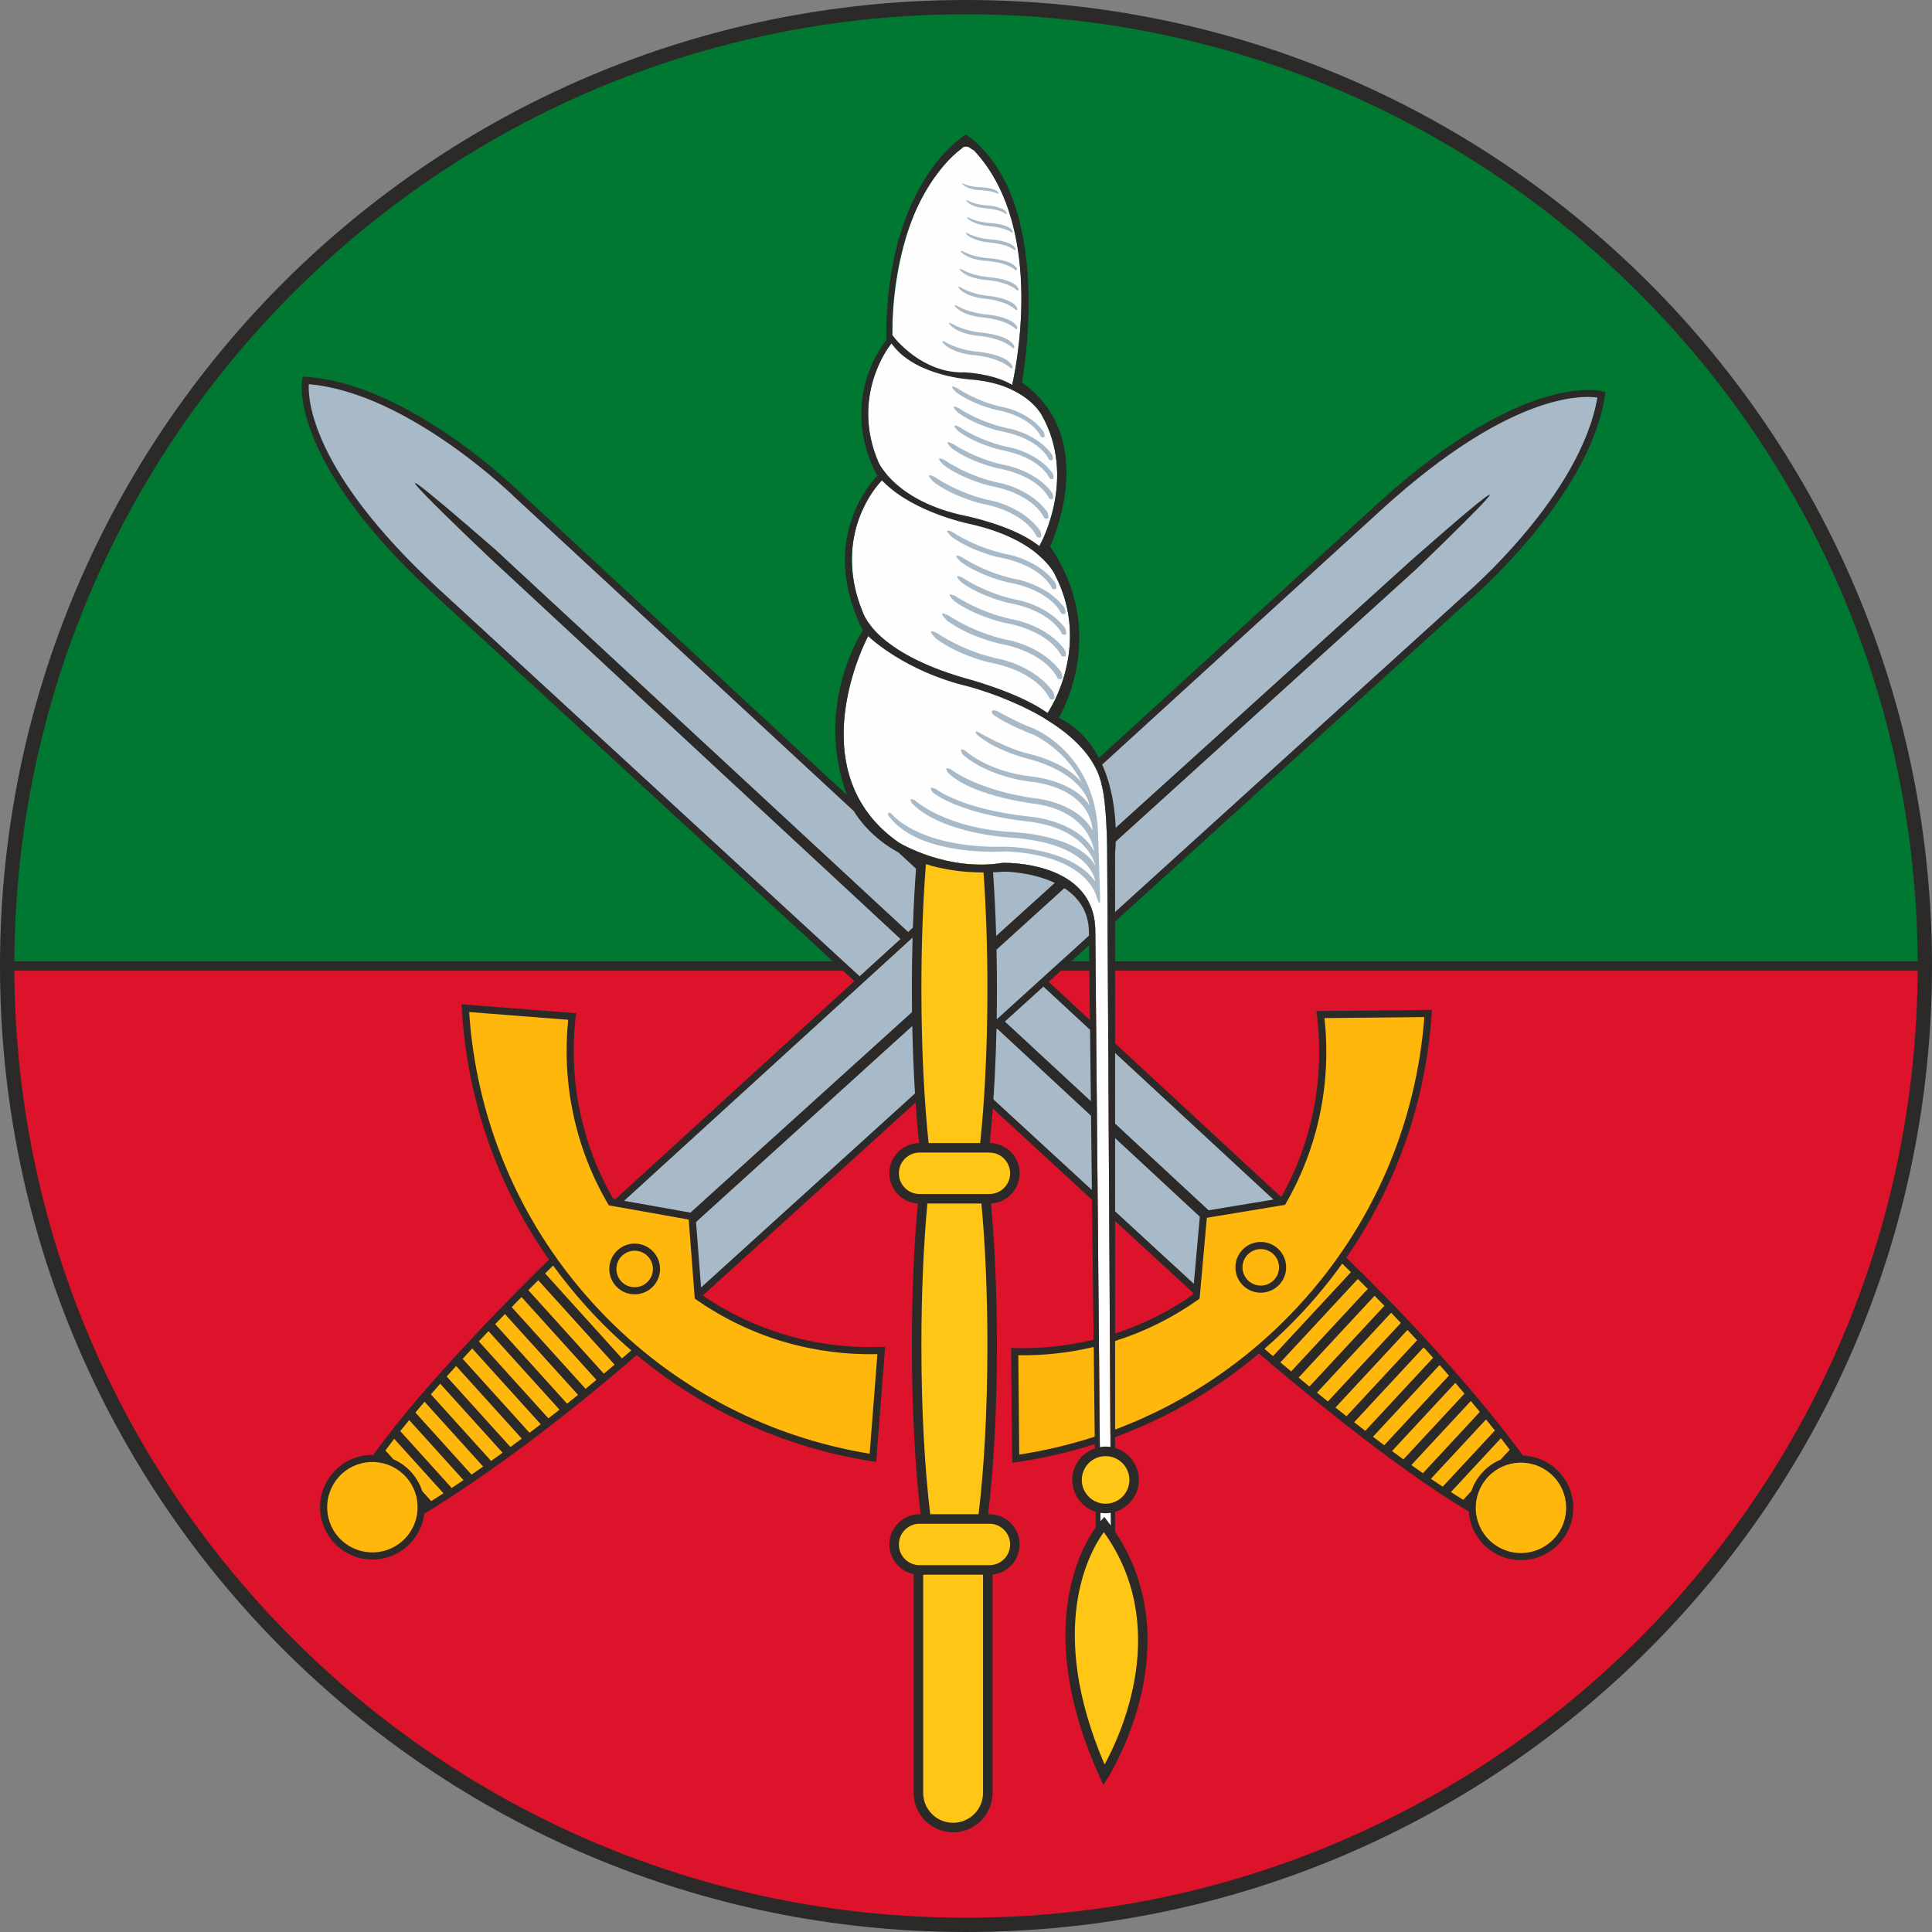 <?xml version="1.0" encoding="UTF-8"?>
<!DOCTYPE svg PUBLIC "-//W3C//DTD SVG 1.1//EN" "http://www.w3.org/Graphics/SVG/1.1/DTD/svg11.dtd">
<!-- Creator: CorelDRAW Home & Student 2019 -->
<svg xmlns="http://www.w3.org/2000/svg" xml:space="preserve" width="143.228mm" height="143.228mm" version="1.1" style="shape-rendering:geometricPrecision; text-rendering:geometricPrecision; image-rendering:optimizeQuality; fill-rule:evenodd; clip-rule:evenodd"
viewBox="0 0 13859.36 13859.34"
 xmlns:xlink="http://www.w3.org/1999/xlink">
 <rect x="0" y="0" width="13859.36" height="13859.34" fill="#808080" stroke="none"/>
 <defs>
  <style type="text/css">
   <![CDATA[
    .fil2 {fill:#FEFEFE;fill-rule:nonzero}
    .fil6 {fill:#2B2A29;fill-rule:nonzero}
    .fil5 {fill:#FFC615;fill-rule:nonzero}
    .fil4 {fill:#FFB70C;fill-rule:nonzero}
    .fil1 {fill:#DC132B;fill-rule:nonzero}
    .fil0 {fill:#007831;fill-rule:nonzero}
    .fil3 {fill:#A8BAC8;fill-rule:nonzero}
   ]]>
  </style>
 </defs>
 <g id="Kresba">
  <g id="_73._x0020_tpr">
   <path id="zelená_x0020_356" class="fil0" d="M13803.88 6929.67c0,-3796.51 -3077.68,-6874.19 -6874.2,-6874.19 -3796.51,0 -6874.18,3077.68 -6874.18,6874.19l13748.39 0z"/>
   <path id="červená_x0020_1795" class="fil1" d="M13803.88 6929.67c0,3796.51 -3077.68,6874.19 -6874.2,6874.19 -3796.51,0 -6874.18,-3077.68 -6874.18,-6874.19l13748.39 0z"/>
   <path id="bílá" class="fil2" d="M6896.84 1066.88c28.86,-32.37 61.19,-7.62 68.83,-0.93l21.83 13.1 1.6 1.71c402.14,431.56 381.21,1169.99 265.51,1713.11 158.87,73.4 214.36,175.63 219.06,184.72 252.13,447.72 -7.67,919.66 -8.4,921.01l-26.76 72.25c100.34,82.07 130.52,152.44 132.61,157.53 259.72,509.21 -45.96,969.17 -46.83,970.51l-26.05 56.98c192.46,116.05 368.97,277.08 407.93,488.02 1.52,5.23 30.58,108.43 36.17,436.77l0 0.2 24.06 4332.75c-11.49,-1.99 -23.3,-3.06 -35.36,-3.06 -14.03,0 -27.73,1.41 -40.96,4.1l-32.95 -3752.87c-16.1,-483.14 -632.85,-473.61 -664,-472.85 -395.5,65.89 -743.32,-143.95 -744.32,-144.54l-1.06 -0.74c-726.31,-506.39 -231.58,-1458.35 -230.18,-1461.09l37.42 -83.7c-50.94,-60.93 -64.85,-104 -66.81,-110.71 -130.63,-314.35 -98.5,-688.47 138.02,-943.23l33.53 -43.81c-17.83,-21.08 -46.39,-58.17 -57.23,-84.18 -205.4,-472.84 78.06,-835.3 78.86,-836.34l34.86 -58.26c-5.36,-6.44 -10.56,-12.96 -15.55,-19.54 -2.16,-421.12 122.62,-1070.15 496.17,-1336.94zm1071.79 9750.86l1.04 187.19c-15.74,-23.42 -32.32,-46.74 -50.03,-69.92 0,0 -9.53,10.36 -24.73,30.94l-1.3 -148.17c12.13,2.24 24.65,3.43 37.43,3.43 12.84,0 25.4,-1.2 37.59,-3.46z"/>
   <path id="šedá_x0020_5435" class="fil3" d="M7876.96 5968.17l14.23 455.14c0,0 8.53,116.64 -25.6,8.53 0,0 -61.17,-295.83 -645.76,-324.3 0,0 -616.59,47.66 -844.86,-253.16 0,0 -17.07,-42.67 19.89,-17.07 0,0 193.45,250.32 816.43,236.8 0,0 466.54,-0.72 645.76,249.64 0,0 -20.65,-277.36 -614.45,-315.76 0,0 -483.6,-25.6 -699.78,-244.66 0,0 -34.14,-48.37 19.9,-22.77 0,0 217.6,203.42 708.32,229.02 0,0 456.57,17.07 586.7,238.96 0,0 -51.21,-268.83 -495.67,-317.19 0,0 -443.8,-42.67 -668.52,-204.82 0,0 -51.2,-62.61 25.6,-22.77 0,0 184.19,141.53 656.4,192.74 0,0 349.9,23.48 472.96,248.2 0,0 -24.92,-271.66 -403.96,-335.67 0,0 -455.18,-48.36 -640.06,-221.88 0,0 -45.53,-54.07 17.07,-28.47 0,0 189.9,155.05 630.8,211.95 0,0 279.51,32.7 384.75,226.15 0,0 7.82,-277.36 -412.47,-345.62 0,0 -317.16,-22.78 -520.58,-200.55 0,0 -31.3,-54.07 17.07,-28.47 0,0 156.49,150.78 475.07,187.74 0,0 297.26,24.21 418.85,205.54 0,0 -23.45,-209.8 -413.18,-325.01 0,0 -244.62,-54.03 -392.57,-179.22 0,0 -28.47,-36.96 8.53,-19.89 0,0 197.72,118.04 364.13,156.44 0,0 260.29,56.19 375.5,203.43 0,0 -83.23,-201.99 -334.98,-337.1 0,0 -200.55,-74.69 -302.24,-150.78 0,0 -24.17,-43.39 33.41,-22.05 0,0 162.9,90.32 246.81,118.76 0,0 450.87,166.42 476.48,748.16zm-1152.1 -1425.19c0,0 193.41,136.54 460.83,187.75 0,0 241.79,51.21 369.8,233.25 0,0 31.26,73.98 -25.6,48.37 0,0 -73.98,-193.45 -438.07,-261.72 0,0 -213.36,-48.34 -375.48,-167.82 0,0 -91.05,-88.21 8.52,-39.84zm78.44 -128.5c0,0 188.47,131.76 449,181.19 0,0 235.57,49.43 360.3,225.09 0,0 30.45,71.41 -24.95,46.7 0,0 -72.1,-186.69 -426.81,-252.57 0,0 -207.86,-46.7 -365.84,-162.01 0,0 -88.71,-85.09 8.29,-38.4zm52.53 -137.32c0,0 182.26,124.63 434.22,171.4 0,0 227.82,46.74 348.43,212.87 0,0 29.42,67.52 -24.14,44.17 0,0 -69.7,-176.59 -412.74,-238.88 0,0 -201.03,-44.17 -353.79,-153.24 0,0 -85.77,-80.46 8.02,-36.33zm51.37 -131.61c0,0 171.09,117.5 407.55,161.57 0,0 213.87,44.04 327.09,200.69 0,0 27.62,63.66 -22.7,41.65 0,0 -65.4,-166.48 -387.38,-225.2 0,0 -188.7,-41.65 -332.11,-144.43 0,0 -80.49,-75.88 7.55,-34.27zm-5.7 -147.92c0,0 171.09,117.49 407.55,161.56 0,0 213.87,44.04 327.09,200.69 0,0 27.62,63.67 -22.7,41.65 0,0 -65.4,-166.48 -387.38,-225.2 0,0 -188.7,-41.64 -332.11,-144.43 0,0 -80.49,-75.88 7.55,-34.26zm-65.44 -179.22c0,0 171.09,117.49 407.55,161.57 0,0 213.87,44.03 327.1,200.68 0,0 27.62,63.67 -22.7,41.65 0,0 -65.41,-166.48 -387.39,-225.19 0,0 -188.7,-41.65 -332.11,-144.43 0,0 -80.49,-75.89 7.54,-34.27zm-129.64 -396.31c0,0 175.83,125.12 418.98,172.05 0,0 219.84,46.9 336.25,213.69 0,0 28.44,67.76 -23.31,44.31 0,0 -67.22,-177.23 -398.27,-239.8 0,0 -193.96,-44.28 -341.42,-153.76 0,0 -82.74,-80.8 7.78,-36.49zm71.27 -120.59c0,0 171.4,120.73 408.24,166.04 0,0 214.17,45.27 327.61,206.21 0,0 27.65,65.44 -22.7,42.81 0,0 -65.54,-171.09 -388.06,-231.44 0,0 -188.98,-42.78 -332.63,-148.43 0,0 -80.65,-77.97 7.55,-35.19zm59.17 -117.28c0,0 165.7,114.22 394.79,157.02 0,0 207.13,42.85 316.82,195.1 0,0 26.77,61.85 -21.95,40.42 0,0 -63.36,-161.78 -375.26,-218.85 0,0 -182.8,-40.45 -321.66,-140.37 0,0 -77.99,-73.77 7.27,-33.32zm46.7 -120.56c0,0 155.6,107.63 370.56,148.01 0,0 194.47,40.35 297.36,183.89 0,0 25.16,58.31 -20.58,38.13 0,0 -59.47,-152.52 -352.18,-206.32 0,0 -171.6,-38.16 -301.97,-132.34 0,0 -73.22,-69.53 6.82,-31.37zm-5.17 -135.55c0,0 155.56,107.66 370.55,148.01 0,0 194.48,40.39 297.37,183.89 0,0 25.16,58.31 -20.58,38.13 0,0 -59.47,-152.52 -352.22,-206.32 0,0 -171.6,-38.13 -301.97,-132.32 0,0 -73.18,-69.53 6.86,-31.4zm-13.66 -144.88c0,0 145.01,102.07 345.39,140.37 0,0 181.27,38.27 277.15,174.4 0,0 23.46,55.3 -19.18,36.15 0,0 -55.44,-144.63 -328.29,-195.67 0,0 -159.93,-36.18 -281.49,-125.48 0,0 -68.21,-65.95 6.42,-29.76zm-86.41 -331.23c0,0 90.22,59.84 248.1,72.64 0,0 187.75,18.5 231.65,93.98 0,0 16.76,31.95 -8.33,22.66 0,0 -61.17,-69.7 -248.93,-92.44 0,0 -139.38,-5.7 -218.68,-72.17 0,0 -48.35,-43.04 -3.82,-24.67zm46.15 -132.16c0,0 84.04,55.78 231.13,67.69 0,0 174.91,17.2 215.81,87.53 0,0 15.6,29.76 -7.79,21.12 0,0 -57,-64.93 -231.89,-86.12 0,0 -129.82,-5.33 -203.69,-67.22 0,0 -45.06,-40.11 -3.58,-23zm40.43 -126.81c0,0 80.46,52.84 221.45,63.8 0,0 167.67,15.95 206.73,82.71 0,0 14.88,28.3 -7.51,20.11 0,0 -54.45,-61.58 -222.12,-81.31 0,0 -124.47,-4.75 -195.13,-63.43 0,0 -43.12,-38.03 -3.42,-21.88zm25.33 -132.09c0,0 75.92,51.1 208.44,62.43 0,0 157.64,16.25 194.72,80.42 0,0 14.17,27.18 -6.97,19.23 0,0 -51.52,-59.34 -209.16,-79.23 0,0 -116.95,-5.26 -183.69,-61.89 0,0 -40.76,-36.66 -3.35,-20.96zm9.57 -128.35c0,0 75.41,47.89 208.24,56.91 0,0 157.84,13.34 194.1,74.38 0,0 13.82,25.84 -7.21,18.5 0,0 -50.86,-56.15 -208.67,-72.99 0,0 -117.26,-3.41 -183.38,-56.76 0,0 -40.39,-34.54 -3.08,-20.04zm7.8 -129.79c0,0 71.65,43.66 198.54,50.72 0,0 150.85,10.86 184.95,67.04 0,0 12.98,23.79 -7.09,17.2 0,0 -48.06,-51.51 -198.81,-65.61 0,0 -112.1,-2.01 -174.81,-50.83 0,0 -38.3,-31.64 -2.77,-18.53zm33.31 -129.73c0,0 63.66,38.81 176.52,45.13 0,0 134.15,9.63 164.44,59.6 0,0 11.53,21.16 -6.29,15.3 0,0 -42.57,-41.04 -176.61,-53.56 0,0 -99.85,-6.59 -155.63,-49.98 0,0 -34.04,-28.13 -2.43,-16.49zm8.9 -111.68c0,0 57.99,34.3 161.22,39.19 0,0 122.62,7.75 150.03,52.22 0,0 10.45,18.85 -5.87,13.69 0,0 -42.23,-34.72 -164.77,-45.02 0,0 -87.74,-6.93 -138.46,-45.33 0,0 -30.99,-24.96 -2.15,-14.75zm-8.7 -123.55c0,0 51.86,31.27 143.81,36.12 0,0 109.34,7.47 133.95,47.78 0,0 9.36,17.11 -5.22,12.4 0,0 -33.94,-30.86 -143.17,-40.69 0,0 -88.17,-2.84 -127.39,-42.26 0,0 -27.72,-22.67 -1.98,-13.35zm-29.64 -119.98c0,0 45.94,24.17 128.79,25.64 0,0 98.49,3.17 119.58,35.5 0,0 8.02,13.68 -5.01,10.24 0,0 -27.25,-20.14 -125.59,-25.23 0,0 -79.64,-2.84 -116.37,-35.3 0,0 -24.41,-17.79 -1.4,-10.86zm-1903.85 7972.03l1816.1 -1647.2 1050.48 966.61 -10.67 -1216.03 -378.49 -350.39 372.45 -337.81 -0.37 -42.28c-16.1,-483.14 -632.85,-473.61 -664,-472.85 -37.14,6.18 -73.85,9.94 -109.91,11.67l-255.28 232.95 -3107.44 -2876.72c0,0 -793.97,-783.8 -1528.35,-829.07 0,0 -104.5,547.38 921.13,1499.71l3053.33 2809.55 -1744.85 1592.21 542.65 96.69 43.21 562.97zm2949.17 -604.61l627.81 577.68 49.09 -549.04 557.01 -92.03 -1240.64 -1148.53 6.73 1211.92zm-11.44 -2059.9l2583.88 -2343.58c0,0 849.96,-722.6 959.03,-1450.22 0,0 -536.18,-151.8 -1574.3,786.91l-2059.8 1879.6c24.45,45.96 42.4,94.87 51.99,146.8 1.52,5.23 30.58,108.43 36.17,436.77l0 0.2 3.02 543.52z"/>
   <path id="žlutá_x0020_sv._x0020_meče_x0020_1235" class="fil4" d="M11167.09 11054.73c-131.53,141.6 -352.91,149.82 -494.5,18.3 -71.39,-66.26 -108.86,-155.39 -111.64,-245.63 -576.93,-336.58 -1390.53,-1031.52 -1529.41,-1151.35 -322.3,274.49 -684.1,480.87 -1065.81,618.45l-3.83 -689.77c218.13,-65.85 427.57,-166.89 619.23,-302.86l52.56 -587.93 568.55 -93.94c238.13,-412.4 327.16,-885.06 270.01,-1341.9l772.78 -7.62c-41.59,616.52 -247.53,1225.11 -620.37,1755.06 776.28,750.65 1196.76,1315.99 1286.73,1441.21 85,0.16 170.17,31.09 237.39,93.48 141.53,131.49 149.75,352.9 18.3,494.5zm-3277.85 -733.66c-196.97,65.83 -398.84,113.57 -602.98,143.11l-7.1 -768.21c203.08,5.52 406.58,-17.62 603.98,-69.1l6.1 694.2zm-5477.42 725.63c-129.65,-143.31 -118.49,-364.58 24.89,-494.23 72.25,-65.32 164.29,-94.85 254.41,-89.75 385.61,-545.56 1148.95,-1295.55 1280.29,-1423.3 -387.48,-544.79 -597.27,-1172.84 -633.08,-1807.26l765.91 59.87c-52.16,453.78 39.63,922.4 279.14,1331.39l581.03 103.53 44.11 574.59c390.08,273.16 853.17,403.08 1313.26,385.98l-59.77 770.45c-610.52,-95.13 -1198.89,-353.36 -1694.3,-770.99 -815.42,707.89 -1415.25,1077.51 -1547.85,1156.25 -7.55,84.67 -45.76,166.81 -113.77,228.33 -143.41,129.58 -364.65,118.45 -494.26,-24.85z"/>
   <path id="žlutá_x0020_tm._x0020_přáslo_x0020_123" class="fil5" d="M7919.64 10935.01c0,0 -546.19,591.66 0,1797.82 0,0 625.81,-978.55 0,-1797.82zm216.22 -318.62c0,113.09 -91.73,204.81 -204.82,204.81 -113.1,0 -204.82,-91.72 -204.82,-204.81 0,-113.1 91.72,-204.82 204.82,-204.82 113.09,0 204.82,91.72 204.82,204.82zm-1018.43 -3524.59c0,429.32 -20.62,825.18 -55.37,1142.17l35.5 0c100.93,0 182.76,81.82 182.76,182.77 0,100.97 -81.82,182.76 -182.76,182.76l-26.23 0c29.11,300.63 46.1,662.77 46.1,1052.54 0,476.94 -25.46,912.46 -67.41,1244.57l47.54 0c100.93,0 182.76,81.82 182.76,182.76 0,100.98 -81.82,182.77 -182.76,182.77l-11.48 0 0 1599.01c0,137.42 -111.45,248.85 -248.89,248.85 -137.42,0 -248.84,-111.42 -248.84,-248.85l0 -1599.22c-97,-4.44 -174.3,-84.44 -174.3,-182.57 0,-100.93 81.86,-182.76 182.8,-182.76l46.05 0c-41.94,-332.11 -67.39,-767.65 -67.39,-1244.57 0,-389.77 16.99,-751.91 46.1,-1052.54l-24.76 0c-100.93,0 -182.8,-81.79 -182.8,-182.76 0,-100.94 81.86,-182.77 182.8,-182.77l33.99 0c-34.72,-316.99 -55.33,-712.82 -55.33,-1142.17 0,-354.69 14.08,-686.46 38.55,-969.86 116.8,44 285.22,88.87 471.3,79.55 20.44,265.19 32.06,568.31 32.06,890.31z"/>
   <path id="černá" class="fil6" d="M4422.04 9096.37c1.68,-33.45 16.15,-66.28 42.92,-90.5 26.78,-24.22 60.96,-35.29 94.52,-33.61 33.25,1.67 65.86,15.96 90.04,42.41l0.53 0.59c24.19,26.77 35.23,60.9 33.55,94.43 -1.67,33.21 -15.95,65.8 -42.37,89.97l-1.56 1.4c-26.61,23.6 -60.34,34.38 -93.5,32.72 -33.44,-1.68 -66.27,-16.14 -90.51,-42.93l-0.87 -0.97c-23.62,-26.62 -34.41,-60.37 -32.75,-93.51zm3391.89 -2200.86l-128.45 0 127.13 -115.3 1.32 115.3zm-203.73 68.28l204.51 0 4.04 353.32 -295.98 -274.02 87.43 -79.3zm6146.31 0c-18.41,3754.85 -3067.65,6793.14 -6826.84,6793.14 -3759.18,0 -6808.4,-3038.3 -6826.82,-6793.14l5945.32 0 80.6 74.16 -1714.91 1564.91 -14.44 -2.57c-113.81,-196.89 -193.18,-407.63 -238.49,-623.73 -47.09,-224.57 -57.35,-454.97 -31.3,-681.63l3.03 -26.33 -821.49 -64.21 1.64 29.17c22.06,391.06 109.74,779.73 263.86,1148.17 95.04,227.22 215.41,446.82 361.29,654.62 -166.69,162.75 -883.33,872.18 -1259.71,1400.32 -92,-1.73 -184.91,30.23 -258.65,96.9l-1.01 0.79 0.01 0.13c-76.3,69.47 -117.42,163.24 -122.24,258.78 -4.83,95.84 26.95,193.58 96.49,270.48l0.88 1.04c69.51,76.26 163.27,117.38 258.84,122.18 95.86,4.82 193.64,-26.98 270.6,-96.51 69.44,-62.8 109.95,-145.68 120.7,-231.82 151.86,-90.9 735.39,-455.42 1524.07,-1138.12 179.2,149.18 370.22,277.8 569.84,385.68 352.45,190.49 731.91,316.47 1120.31,376.98l27.28 4.25 64.12 -826.47 -28.62 1.06c-229.58,8.52 -459.95,-19.99 -681.41,-85.08 -210.09,-61.75 -412.15,-156.4 -597.82,-283.48l1526.42 -1384.46c7.06,102.5 15.4,199.81 24.86,290.88 -58.33,1.04 -111.07,25.11 -149.46,63.51 -39.25,39.25 -63.55,93.47 -63.55,153.36 0,59.8 24.34,114.05 63.66,153.36 36.47,36.46 85.85,60 140.62,63.17 -27.1,294.33 -42.82,643.94 -42.82,1018.76 0,459.98 23.67,881.97 62.99,1210.44l-7.52 0c-59.8,0 -114.01,24.29 -153.27,63.54l-0.13 0c-39.25,39.25 -63.55,93.48 -63.55,153.36 0,59.9 24.29,114.12 63.54,153.37l0.13 0c29.68,29.68 67.91,50.78 110.64,59.33l0 1569.08c0,78.12 31.69,148.88 82.97,200.02 51.27,51.26 122,82.97 200.01,82.97 78.04,0 148.78,-31.69 199.99,-82.9 51.29,-51.29 83.03,-122.05 83.03,-200.09l0 -1566.05c50.74,-5.29 96.37,-28.14 130.71,-62.35 39.24,-39.24 63.53,-93.47 63.53,-153.37 0,-59.88 -24.29,-114.11 -63.54,-153.36 -39.25,-39.25 -93.48,-63.54 -153.36,-63.54l-8.99 0c39.33,-328.47 62.99,-750.46 62.99,-1210.44 0,-374.8 -15.7,-724.37 -42.81,-1018.68 55.43,-2.83 105.39,-26.46 142.18,-63.25l0 -0.13c39.24,-39.25 63.53,-93.45 63.53,-153.25 0,-59.89 -24.29,-114.12 -63.54,-153.37 -38.72,-38.72 -92.01,-62.87 -150.93,-63.52 8.15,-78.31 15.45,-161.24 21.83,-248.15l711.71 654.88 11.5 1003.54c-185.26,45.31 -375.5,65.48 -565.27,60.33l-26.36 -0.72 7.62 823.91 28.85 -4.17c190.56,-27.57 379.18,-70.9 563.76,-129.9l0.35 30.6c-34.89,11.93 -66.19,31.72 -91.76,57.26l-0.13 0.13c-43.24,43.3 -70.01,103.02 -70.01,168.82 0,65.95 26.77,125.71 70.01,168.95 26.82,26.82 60.01,47.3 97.09,58.99l1.28 111.26c-112.68,158.27 -442.44,752.11 28.11,1791.24l26.17 57.8 33.71 -53.67c1.76,-2.8 601.91,-941.31 50.87,-1763.06l0 -142.49c38.52,-11.48 72.96,-32.43 100.61,-60.16 43.29,-43.3 70.08,-103.03 70.08,-168.87 0,-65.85 -26.78,-125.58 -70.01,-168.95 -27.69,-27.69 -62.15,-48.62 -100.67,-60.1l0 -77.91c140.2,-51.76 277.68,-112.74 411.45,-182.97 218.15,-114.51 426.41,-253.51 620.66,-416.83 176.76,151.94 946,804.03 1504.72,1132.87 6.33,91.85 46.22,181.59 118.95,249.14l0.41 0.38c75.91,70.35 173.14,103.32 269,99.78 96.06,-3.55 190.76,-43.74 261.3,-119.68 70.51,-75.95 103.57,-173.32 100.03,-269.31 -3.56,-96.06 -43.73,-190.76 -119.63,-261.28 -68.65,-63.72 -154.78,-96.86 -241.55,-100.06 -103.73,-143.31 -517.73,-692.94 -1266.57,-1419.11 132.9,-191.45 244.34,-392.95 334.43,-601.26 159.14,-367.96 251.6,-756.93 278.04,-1148.91l1.85 -27.48 -829.09 8.18 3.55 28.31c28.54,228.21 20.25,460.22 -25.24,686.3 -43.17,214.54 -119.85,424.05 -230.37,620.2l-1191.93 -1103.44 0 -520.47 5757.2 0zm-7782.53 -68.28l-5871.12 0c18.43,-3754.84 3067.65,-6793.1 6826.82,-6793.1 3759.18,0 6808.4,3038.27 6826.84,6793.1l-5757.2 0 0 -284.63 2546.62 -2309.77c2.46,-2.1 857.15,-728.66 967.64,-1465.82l3.39 -22.61 -22.28 -5.79c-1.6,-0.41 -549.36,-155.34 -1597.8,792.71 -0.1,0 -918.83,838.33 -2013.43,1837.17 -61.29,-116.21 -152.61,-220.93 -288.11,-287.89 0,0 369.83,-597.38 -62.58,-1228.91 0,0 369.8,-770.9 -201.98,-1176.27 0,0 253.16,-1315.69 -401.11,-1779.36 0,0 -580.31,332.83 -571.77,1476.4 0,0 -355.6,415.33 -65.44,972.88 0,0 -443.77,432.41 -102.41,1109.43 0,0 -354.31,521.21 -115.34,1179.48l-2336.33 -2162.87c-2.3,-2.28 -800.74,-790.54 -1544.74,-836.39l-22.85 -1.4 -3.86 22.71c-0.27,1.63 -106.89,560.81 928.94,1522.62l2878.1 2648.31zm7885.37 34.16c0,-3827.16 -3102.52,-6929.67 -6929.68,-6929.67 -3827.15,0 -6929.67,3102.51 -6929.67,6929.67 0,3827.16 3102.52,6929.67 6929.67,6929.67 3827.16,0 6929.68,-3102.51 6929.68,-6929.67zm-5860.04 3325.31l0 -635.03c209.83,-66.66 411.37,-165.86 596.62,-297.28l9.53 -6.77 51.86 -579.98 560.99 -92.7 6.03 -10.42c119.24,-206.51 201.57,-428.09 247.28,-655.3 44.75,-222.44 54.43,-450.1 29.38,-674.18l716.55 -7.06c-28.46,377.19 -118.88,750.9 -271.87,1104.63 -151.09,349.37 -363.32,679.5 -637.24,974.51 -273.03,294.02 -585.37,529.51 -921.28,705.85 -126.2,66.25 -255.76,124.17 -387.84,173.72zm0 -688.81l0 -807.03 558.78 514.16 -1.3 14.5c-173.46,121.61 -361.58,214.51 -557.48,278.38zm0 -876.48l0 -525.48 607.53 563.66 -43.01 481.26 -564.51 -519.44zm0 -629.18l0 -506.78 1135.82 1051.47 -464.87 76.81 -670.95 -621.5zm0 -1518.49l0 -425.92c0,0 3.38,-29.76 4.73,-79.19l2158.7 -1956.79c1206.51,-1163.87 -47.76,-52.74 -47.76,-52.74l-2111.46 1910.84c-4.63,-124.48 -25.97,-296 -96.75,-453.55l2024.36 -1847.31c904.93,-818.26 1417.28,-801.39 1527.85,-785.42 -122.41,709.87 -944.06,1408.52 -946.44,1410.57l-2513.22 2279.51zm-1874.19 -723.32c33.79,56.66 129.29,191.8 321.34,297.48l124.65 115.39c-9.77,132.81 -17.36,274.63 -22.43,423.2l-33.74 30.79 -2963.5 -2745.05c-1264.61,-1100.49 -48.37,52.09 -48.37,52.09l2956.74 2743.27 -293.15 267.51 -3036.09 -2793.68c-893.96,-830.1 -921.87,-1341.96 -915.58,-1453.53 717.85,60.13 1485.35,817.69 1487.6,819.88l2422.53 2242.64zm421.35 907.28c-3.34,118.38 -5.09,240.7 -5.09,365.83 0,56.75 0.37,113 1.08,168.64l-1589.49 1438.46 -475.66 -84.75 2069.16 -1888.18zm-2.34 634.3c2.6,126.08 7.01,248.57 13.02,366.13 2.04,39.86 4.26,79.07 6.66,117.62l-1534.67 1391.97 -36.05 -469.74 1551.05 -1405.97zm582.26 526.18c3.39,-50.87 6.46,-102.98 9.2,-156.23 5.76,-111.74 10.06,-227.97 12.74,-347.52l4.38 -3.98 673.92 625.26 6.1 532.42 -706.34 -649.96zm23.32 -573.84c1.23,-72.57 1.86,-146.25 1.86,-220.81 0,-94.94 -1.02,-188.26 -2.96,-279.48l486.5 -440.99c97.88,63.94 174.39,162.29 176.41,313.68l0.31 27.05 -662.12 600.55zm-3.58 -598.47c-4.68,-160.46 -12.3,-313.61 -22.42,-456.63 27.58,-0.99 55.78,-2.54 84.76,-4.87 0,0 191.27,1.84 358.39,80.74l-420.72 380.76zm673.44 673.16l5.86 512.15 -616.85 -571.39 276.28 -250.59 334.71 309.84zm26.07 2275.32l7.36 643.51c-177.26,57.53 -358.41,100.35 -541.5,128.44l-6.59 -712.54c181.72,2.74 363.5,-17.12 540.73,-59.4zm-3427.8 -437.6l0.79 1.01 0.09 -0.05c33.65,36.7 78.94,56.48 125.05,58.81 46.21,2.32 93.36,-12.96 130.54,-46.34l1.51 -1.24 -0.05 -0.09c36.69,-33.63 56.51,-78.92 58.84,-125.04 2.32,-46.18 -12.92,-93.3 -46.3,-130.51l-0.52 -0.59c-33.72,-37.3 -79.39,-57.42 -125.91,-59.75 -46.42,-2.33 -93.82,13.1 -131.12,46.82 -37.28,33.72 -57.39,79.39 -59.74,125.9 -2.33,46.4 13.08,93.76 46.81,131.06zm-86.06 629.32l-541.78 -599.12c25.55,-25.73 49.4,-49.62 71.25,-71.39l547.7 605.64c-25.98,21.99 -51.7,43.6 -77.16,64.87zm-131.18 108.25l-529.96 -586.07c24.44,-25.05 48.03,-49.12 70.6,-72.01l537.27 594.11c-26.28,21.73 -52.22,43.03 -77.91,63.97zm-132.54 106.77l-515.78 -570.37c23.85,-24.91 47.22,-49.19 70,-72.71l524.5 580c-26.6,21.47 -52.82,42.48 -78.72,63.08zm-133.99 105.25l-499.12 -551.9c23.43,-24.95 46.59,-49.48 69.41,-73.49l509.29 563.21c-26.94,21.22 -53.47,41.94 -79.58,62.18zm-135.45 103.61l-479.74 -530.49c23.02,-25.07 45.94,-49.87 68.7,-74.32l491.54 543.57c-27.36,20.98 -54.18,41.38 -80.51,61.24zm-136.98 101.9l-457.47 -505.84c22.6,-25.27 45.26,-50.38 67.88,-75.27l471 520.91c-27.77,20.72 -54.9,40.77 -81.41,60.2zm-138.62 100.08l-431.9 -477.66c22.11,-25.49 44.41,-50.94 66.81,-76.28l447.46 494.85c-28.28,20.49 -55.74,40.17 -82.37,59.08zm-140.38 98.06l-402.67 -445.26c21.56,-25.82 43.46,-51.7 65.6,-77.6l420.48 465c-28.95,20.29 -56.76,39.57 -83.41,57.86zm-142.42 95.83l-368.89 -407.9c20.87,-26.26 42.26,-52.73 64.06,-79.32l389.47 430.74c-30,20.26 -58.23,39.08 -84.64,56.48zm-810.4 354.5c-59.42,-66.23 -86.58,-150.35 -82.42,-232.93 4.17,-82.87 39.96,-164.18 106.36,-224.24l1.01 -0.91c66.24,-59.42 150.38,-86.58 232.97,-82.42 82.9,4.17 164.21,39.97 224.27,106.36 60.03,66.38 87.48,150.94 83.31,233.94 -4.16,82.89 -39.94,164.22 -106.32,224.26 -66.43,60.02 -151,87.47 -234.01,83.29 -82.91,-4.17 -164.21,-39.95 -224.26,-106.34l-0.91 -1.01zm1538.17 -1950.16c74.03,102.22 154.34,201.47 240.94,297.24 101.21,111.93 208.01,215.77 319.59,311.49 -22.45,19.4 -44.72,38.54 -66.84,57.44l-551.24 -609.61c22.81,-22.55 42.19,-41.55 57.55,-56.57zm-939.21 1618.42c-15.82,-49.14 -42.08,-95.81 -78.97,-136.6 -36.89,-40.78 -80.68,-71.58 -127.99,-92.25l-57.16 -63.2c20.34,-27.42 41.48,-55.25 63.29,-83.38l353.56 391.01c-33.22,21.47 -62.63,40.11 -88.02,55.97l-64.72 -71.55zm4630.22 -4389.31c-2.84,-1.84 -5.7,-3.67 -8.56,-5.45l-3.96 -2.43 -1.03 -0.63c-3.42,-2.08 -6.86,-4.11 -10.32,-6.12l-2.2 -1.26c-4.1,-2.34 -8.22,-4.64 -12.37,-6.87 -183.26,-98.82 -408.96,-95.3 -427.43,-94.84 -23.18,3.86 -46.17,6.77 -68.94,8.84l0.05 -0.05c-9.98,0.9 -19.91,1.66 -29.79,2.25l-0.01 0.01 -0.21 0.01 -0.22 0.01 -1.08 0.07 -0.21 0.01 -0.08 0 -0.15 0.01 -0.65 0.04 -0.21 0.01 -0.2 0.01 -0.02 0.01 -0.21 0.01 -0.21 0.01 -0.15 0 -0.07 0.01 -0.44 0.03 -0.11 0 -0.11 0.01 -0.22 0.01 -0.21 0.01 -0.06 0 -0.15 0.02 -0.22 0.01 -0.21 0.01 -0.02 0 -0.19 0.01 -0.22 0.01 -0.18 0.01 -0.03 0.01 -0.22 0.01 -0.21 0.01 -0.15 0 -0.07 0.01 -0.22 0.01 -0.21 0.01 -0.1 0.01 -0.13 0 -0.21 0.02 -0.21 0.01 -0.05 0 -0.17 0.01 -0.21 0.01 -0.22 0.01 -0.6 0.03 -0.24 0.02 -0.21 0.01 -2.89 0.15 -0.09 0 -1.06 0.05 -1.05 0.04 -11.5 0.45 -0.17 0 -1.06 0.04 -3.16 0.1 -1.06 0.03 -1.05 0.02 -1.05 0.03 -6.33 0.14 -1.05 0.02 -1.05 0.02 -1.05 0.02c-155.74,2.43 -297.3,-31.63 -404.01,-68.65l-1.12 -0.39 -8.78 -3.1 -0.09 -0.03 -1.09 -0.39 -0.2 -0.07 -0.9 -0.33 -1.08 -0.39 -6.49 -2.35 -1.07 -0.39 -1.07 -0.4 -1.06 -0.39 -0.06 -0.02 -1.01 -0.38 -1.06 -0.39 -1.06 -0.4 -4.21 -1.57 -1.05 -0.39 -1.05 -0.4 -1.04 -0.39 -0.96 -0.36 -0.09 -0.04 -1.04 -0.39 -9.19 -3.52 -0.78 -0.31 -0.22 -0.08 -1.01 -0.4 -6.96 -2.73 -0.98 -0.39 -0.98 -0.39 -0.64 -0.25 -0.34 -0.14 -0.98 -0.39 -7.68 -3.1 -0.95 -0.39c-82.43,-33.57 -131.75,-63.33 -132.16,-63.56l-1.06 -0.74c-5.45,-3.8 -10.61,-7.7 -15.92,-11.54l-0.04 -0.04 -3.25 -2.36c-9.72,-7.09 -19.2,-14.27 -28.47,-21.53l-3.09 -2.42c-9.21,-7.28 -18.21,-14.63 -26.98,-22.05l-2.92 -2.48 -0.91 -0.78c-7.84,-6.71 -15.5,-13.46 -22.99,-20.28l-7.11 -6.55 -2.73 -2.54c-5.35,-5.02 -10.61,-10.06 -15.78,-15.14 -3.67,-3.6 -7.29,-7.22 -10.87,-10.85 -4.78,-4.85 -9.48,-9.72 -14.11,-14.62 -4.05,-4.3 -8.03,-8.6 -11.96,-12.95 -4.16,-4.6 -8.26,-9.2 -12.29,-13.84 -3.96,-4.56 -7.85,-9.12 -11.68,-13.71l-0.08 -0.1 -0.01 -0.01c-436.01,-523.17 -40.26,-1284.83 -39.01,-1287.31l10.21 -20.04 16.53 15.24c0.73,0.67 252.88,236.02 685.11,341.63l0.14 0c2.25,0.57 700.12,174.18 919.42,568.12l0.94 1.68c3.6,6.52 7.07,13.1 10.41,19.74l0.24 0.46 0.13 0.27 0.05 0.11c21.13,42.24 36.73,86.92 45.44,134.11 1.37,4.74 25.39,90.03 34.03,350.62l0.04 1.26 0.05 1.27 0.04 1.26 0.04 1.27 0.04 1.27 0.04 1.28 0.05 1.28 0.04 1.28 0.04 1.28 0.04 1.29 0.02 0.54 0.02 0.75 0.04 1.29 0.04 1.29 0.04 1.3 0.04 1.3 0.04 1.31 0.04 1.3 0.07 2.61 0.04 1.32 0.04 1.32 0 0.17 0.04 1.14 0.03 1.32 0.04 1.33 0.07 2.65 0.04 1.33 0.07 2.67 0.04 1.34 0.03 1.35 0.03 1.14 0.01 0.2 0.03 1.35 0.04 1.35 0.03 1.35 0.03 1.35 0.04 1.36 0.03 1.35 0.03 1.36 0.04 1.36 0.03 1.37 0.03 1.37 0.02 0.78 0.01 0.59 0.03 1.37 0.03 1.38 0.04 1.38 0.03 1.38 0.03 1.39 0.03 1.39 0.03 1.39 0.03 1.39 0.02 1.4 0.03 1.4 0.01 0.4 0.02 1.01 0.03 1.41 0.03 1.41 0.05 2.84 0.03 1.41 0.03 1.43 0.02 1.42 0.03 1.43 0.02 1.43 0.03 1.43 0 0.2 0.06 10.92 2.77 498.35 0.04 6.08 1.94 350.66 0.09 15.91 2.63 474.69 0.39 69.83 15.94 2871.72c-11.48,-1.69 -23.21,-2.58 -35.15,-2.58 -14.07,0 -27.86,1.22 -41.26,3.57l-0.29 -33.09 -0.47 -53.68 -5.63 -640.97 -0.46 -52.77 -8.39 -956.2 -0.62 -70.01 -4.65 -530.76 -0.25 -28.93 -5.15 -586.3 -0.62 -70.04 -3.46 -394.48 -0.6 -68.28 -1.37 -156.28 -0.6 -68.31 -0.07 -8.12c-5.35,-160.7 -77.2,-266.85 -171.81,-336.98l-0.97 -0.72 -0.97 -0.72 -0.98 -0.71 -0.98 -0.72 -0.97 -0.71 -0.98 -0.71c-2.55,-1.84 -5.13,-3.65 -7.71,-5.44l-0.15 -0.11 -1 -0.69 -3.97 -2.7 -1.01 -0.68 -1 -0.67 -5.67 -3.74zm1390.1 2914.58c-33.49,1.24 -67.47,-10.31 -93.98,-34.91 -26.49,-24.6 -40.52,-57.61 -41.76,-91.06 -1.23,-33.21 10.1,-66.91 34.3,-93.3l0.6 -0.71c24.63,-26.51 57.64,-40.54 91.07,-41.77 33.2,-1.23 66.88,10.11 93.27,34.32l0.71 0.6c26.5,24.62 40.54,57.65 41.77,91.09 1.24,33.48 -10.3,67.47 -34.88,93.97 -24.63,26.49 -57.65,40.53 -91.09,41.76zm128.5 -6.97c34.18,-36.83 50.22,-84.05 48.49,-130.56 -1.71,-46.3 -20.97,-91.96 -57.31,-126.13l-0.71 -0.6c-36.81,-34.17 -84.02,-50.21 -130.54,-48.5 -46.28,1.71 -91.93,20.96 -126.1,57.31l-0.6 0.71c-34.18,36.82 -50.19,84.04 -48.48,130.57 1.73,46.59 21.2,92.52 57.98,126.66 36.83,34.19 84.04,50.23 130.57,48.52 46.58,-1.7 92.52,-21.2 126.7,-57.98zm634.37 30.84l-549.68 591.93c-27.85,-23.2 -53.72,-44.88 -77.31,-64.75l555.64 -598.39c24.18,23.97 47.95,47.7 71.35,71.21zm119.25 121.25l-537.67 579.02c-27.08,-22.16 -53.11,-43.57 -77.89,-64.05l545.06 -586.98c23.94,24.28 47.4,48.26 70.49,72.01zm117.93 122.73l-523.29 563.52c-26.88,-21.58 -53.09,-42.75 -78.5,-63.38l532.1 -573.05c23.71,24.63 46.92,48.91 69.7,72.91zm116.51 124.29l-506.3 545.33c-26.9,-21.16 -53.37,-42.1 -79.28,-62.74l516.68 -556.45c23.49,24.99 46.45,49.62 68.9,73.87zm115.03 125.91l-486.7 524.13c-26.98,-20.74 -53.68,-41.42 -80.03,-61.96l498.69 -537.04c23.29,25.42 45.93,50.37 68.04,74.87zm113.46 127.57l-464.09 499.8c-27.12,-20.3 -54.11,-40.68 -80.88,-61.04l477.87 -514.63c23.07,25.87 45.42,51.15 67.1,75.87zm111.76 129.35l-438.22 471.88c-27.31,-19.81 -54.59,-39.78 -81.79,-59.89l453.96 -488.9c22.88,26.4 44.87,52.03 66.04,76.91zm109.94 131.32l-408.51 439.92c-27.59,-19.23 -55.28,-38.77 -82.99,-58.57l426.58 -459.43c22.75,27.08 44.38,53.11 64.93,78.08zm107.86 133.53l-374.23 403.02c-27.97,-18.51 -56.19,-37.5 -84.57,-56.9l395.15 -425.53c22.81,28.12 44.01,54.61 63.65,79.4zm-1095.42 -1197.34c21.27,20.66 42.26,41.16 62.99,61.53l-559.25 602.3c-24.41,-20.74 -45.03,-38.37 -61.32,-52.34 95.4,-82.66 187.3,-171.29 275.14,-265.89 102.67,-110.57 196.8,-226.06 282.44,-345.6zm1294.41 2076.19c-82.95,3.07 -167.08,-25.51 -232.71,-86.47l-0.41 -0.38c-65.4,-60.91 -100.01,-142.52 -103.06,-225.25 -3.07,-82.92 25.49,-167.03 86.39,-232.64l0.38 -0.41c60.92,-65.45 142.55,-100.11 225.32,-103.17 82.97,-3.07 167.12,25.51 232.8,86.46 65.62,60.97 100.34,142.76 103.41,225.67 3.07,82.96 -25.5,167.1 -86.42,232.72 -60.98,65.65 -142.78,100.4 -225.69,103.46zm-157.87 -670.2c-47.61,20.04 -91.83,50.27 -129.24,90.57l-0.38 0.41c-37.25,40.23 -64.02,86.44 -80.42,135.27l-57.88 62.35c-29.1,-17.87 -58.67,-36.51 -88.6,-55.79l358.7 -386.3c24.29,31.23 45.42,58.91 63.43,82.83l-65.61 70.67zm-6403.44 -1834.28l6 10.24 573.05 102.11 43.51 566.78 9.98 7c195.45,136.86 408.96,238.2 631.16,303.5 217.5,63.92 443.43,93.38 669,87.96l-55.43 714.49c-373.02,-61.17 -737.4,-183.86 -1076.64,-367.21 -335.05,-181.08 -645.47,-421.27 -915.29,-719.7 -268.98,-297.44 -476.34,-629.13 -622.83,-979.35 -148.06,-353.96 -233.88,-726.78 -258.26,-1102.18l710.36 55.52c-22.93,223.45 -11.43,450.17 34.96,671.48 47.18,225.08 130.53,444.59 250.44,649.37zm2841.28 -324.67c26.88,26.88 43.52,64.06 43.52,105.11 0,41.12 -16.61,78.29 -43.51,105.11 -26.88,26.88 -64.06,43.51 -105.11,43.51l-500.71 0c-41.13,0 -78.36,-16.63 -105.26,-43.52 -26.8,-26.8 -43.4,-63.95 -43.4,-105.1 0,-41.05 16.65,-78.21 43.53,-105.1 26.89,-26.89 64.08,-43.53 105.12,-43.53l500.71 0c41.05,0 78.21,16.64 105.1,43.52zm849.19 2425.43l-0.13 0c-30.88,30.88 -73.56,50 -120.68,50 -47.12,0 -89.81,-19.11 -120.68,-49.99 -30.88,-30.88 -50,-73.56 -50,-120.68 0,-47.21 19.07,-89.89 49.87,-120.68l0.13 -0.13c30.79,-30.8 73.47,-49.87 120.68,-49.87 47.12,0 89.81,19.12 120.68,50l0.13 0c30.8,30.79 49.87,73.47 49.87,120.68 0,47.2 -19.07,89.88 -49.87,120.67zm-157.94 115.4c12.1,1.89 24.5,2.87 37.13,2.87 12.86,0 25.48,-1.02 37.79,-2.98l0.51 92.62c-7.4,-10.23 -14.84,-20.46 -22.62,-30.65l-24.97 -32.7 -27.31 30.55 -0.52 -59.72zm-1251.95 -4653.45c114.63,35.96 251.3,59.28 413.46,59.7 17.83,250.93 27.87,533.75 27.87,833.08 0,224.02 -5.54,437.77 -15.7,634.96 -8.77,170.09 -21.03,329.15 -36.16,473.07l-369.96 0c-15.23,-144.9 -27.53,-305.27 -36.31,-476.89 -10.02,-196.09 -15.5,-408.51 -15.5,-631.14 0,-323.31 11.7,-627.37 32.3,-892.79zm1276.6 4791.88c484.9,677.43 122.25,1453.57 5.28,1666.94 -423.13,-984.58 -103.76,-1532.08 -5.28,-1666.94zm-1616.07 -7672.94c-205.4,-472.84 78.06,-835.3 78.86,-836.34l13.39 -17.47 13.55 17.26c171.65,218.7 551.19,240.97 552.27,241.03l0.27 0c390.16,29.68 505.95,242.84 512.83,256.15 252.13,447.72 -7.67,919.66 -8.4,921.01l-9.39 17.4 -15.81 -11.86c-184.63,-138.47 -508.85,-203.58 -509.77,-203.77 -501.76,-102.12 -627.24,-382.15 -627.61,-382.95l-0.19 -0.46zm-114.32 1071.22c-230.98,-555.81 124.97,-929.18 125.98,-930.26l12.04 -12.97 12.5 12.5c223.85,223.89 627.27,302.33 628.42,302.55l0.53 0.14c494.32,113.66 599.5,358.59 603.48,368.26 259.72,509.21 -45.96,969.17 -46.83,970.51l-9.58 14.64 -14.36 -9.98c-206.51,-143.29 -579.68,-240.48 -580.75,-240.76l-0.33 -0.14c-637.04,-184.39 -725.93,-456.76 -731.09,-474.49zm708.66 -3322.3c28.86,-32.37 61.19,-7.62 68.83,-0.93l21.83 13.1 1.6 1.71c531.02,569.87 277.93,1655.02 277.22,1658.15l-5.01 22.07 -19.8 -10.87c-125.27,-68.7 -310.19,-78.5 -320.74,-79 -312.66,11.1 -516.07,-262 -516.66,-262.77l-3.44 -4.53 -0.03 -5.67c-4.16,-957.75 464.03,-1308.29 496.2,-1331.27zm305.82 9907.4c26.88,26.88 43.52,64.06 43.52,105.1 0,41.06 -16.64,78.23 -43.51,105.11l0 0.13c-26.8,26.8 -63.96,43.4 -105.11,43.4l-500.71 0c-41.11,0 -78.3,-16.6 -105.13,-43.52 -26.88,-26.88 -43.52,-64.05 -43.52,-105.11 0,-41.04 16.65,-78.21 43.48,-105.15 26.89,-26.86 64.08,-43.47 105.18,-43.47l500.71 0c41.04,0 78.21,16.64 105.1,43.52zm-150.71 322l0 1564.87c0,59.37 -24,113.06 -62.77,151.82 -38.85,38.84 -92.59,62.89 -151.98,62.89 -59.37,0 -113.05,-24 -151.81,-62.76l0 -0.13c-38.84,-38.84 -62.89,-92.54 -62.89,-151.82l0 -1564.87 429.45 0zm-11.63 -2662.64c27.19,293.21 42.97,642.81 42.97,1018.4 0,461.51 -23.84,883.81 -63.38,1210.44l-346.88 0c-39.53,-326.64 -63.37,-748.93 -63.37,-1210.44 0,-375.59 15.78,-725.18 42.97,-1018.4l387.69 0z"/>
  </g>
 </g>
</svg>
